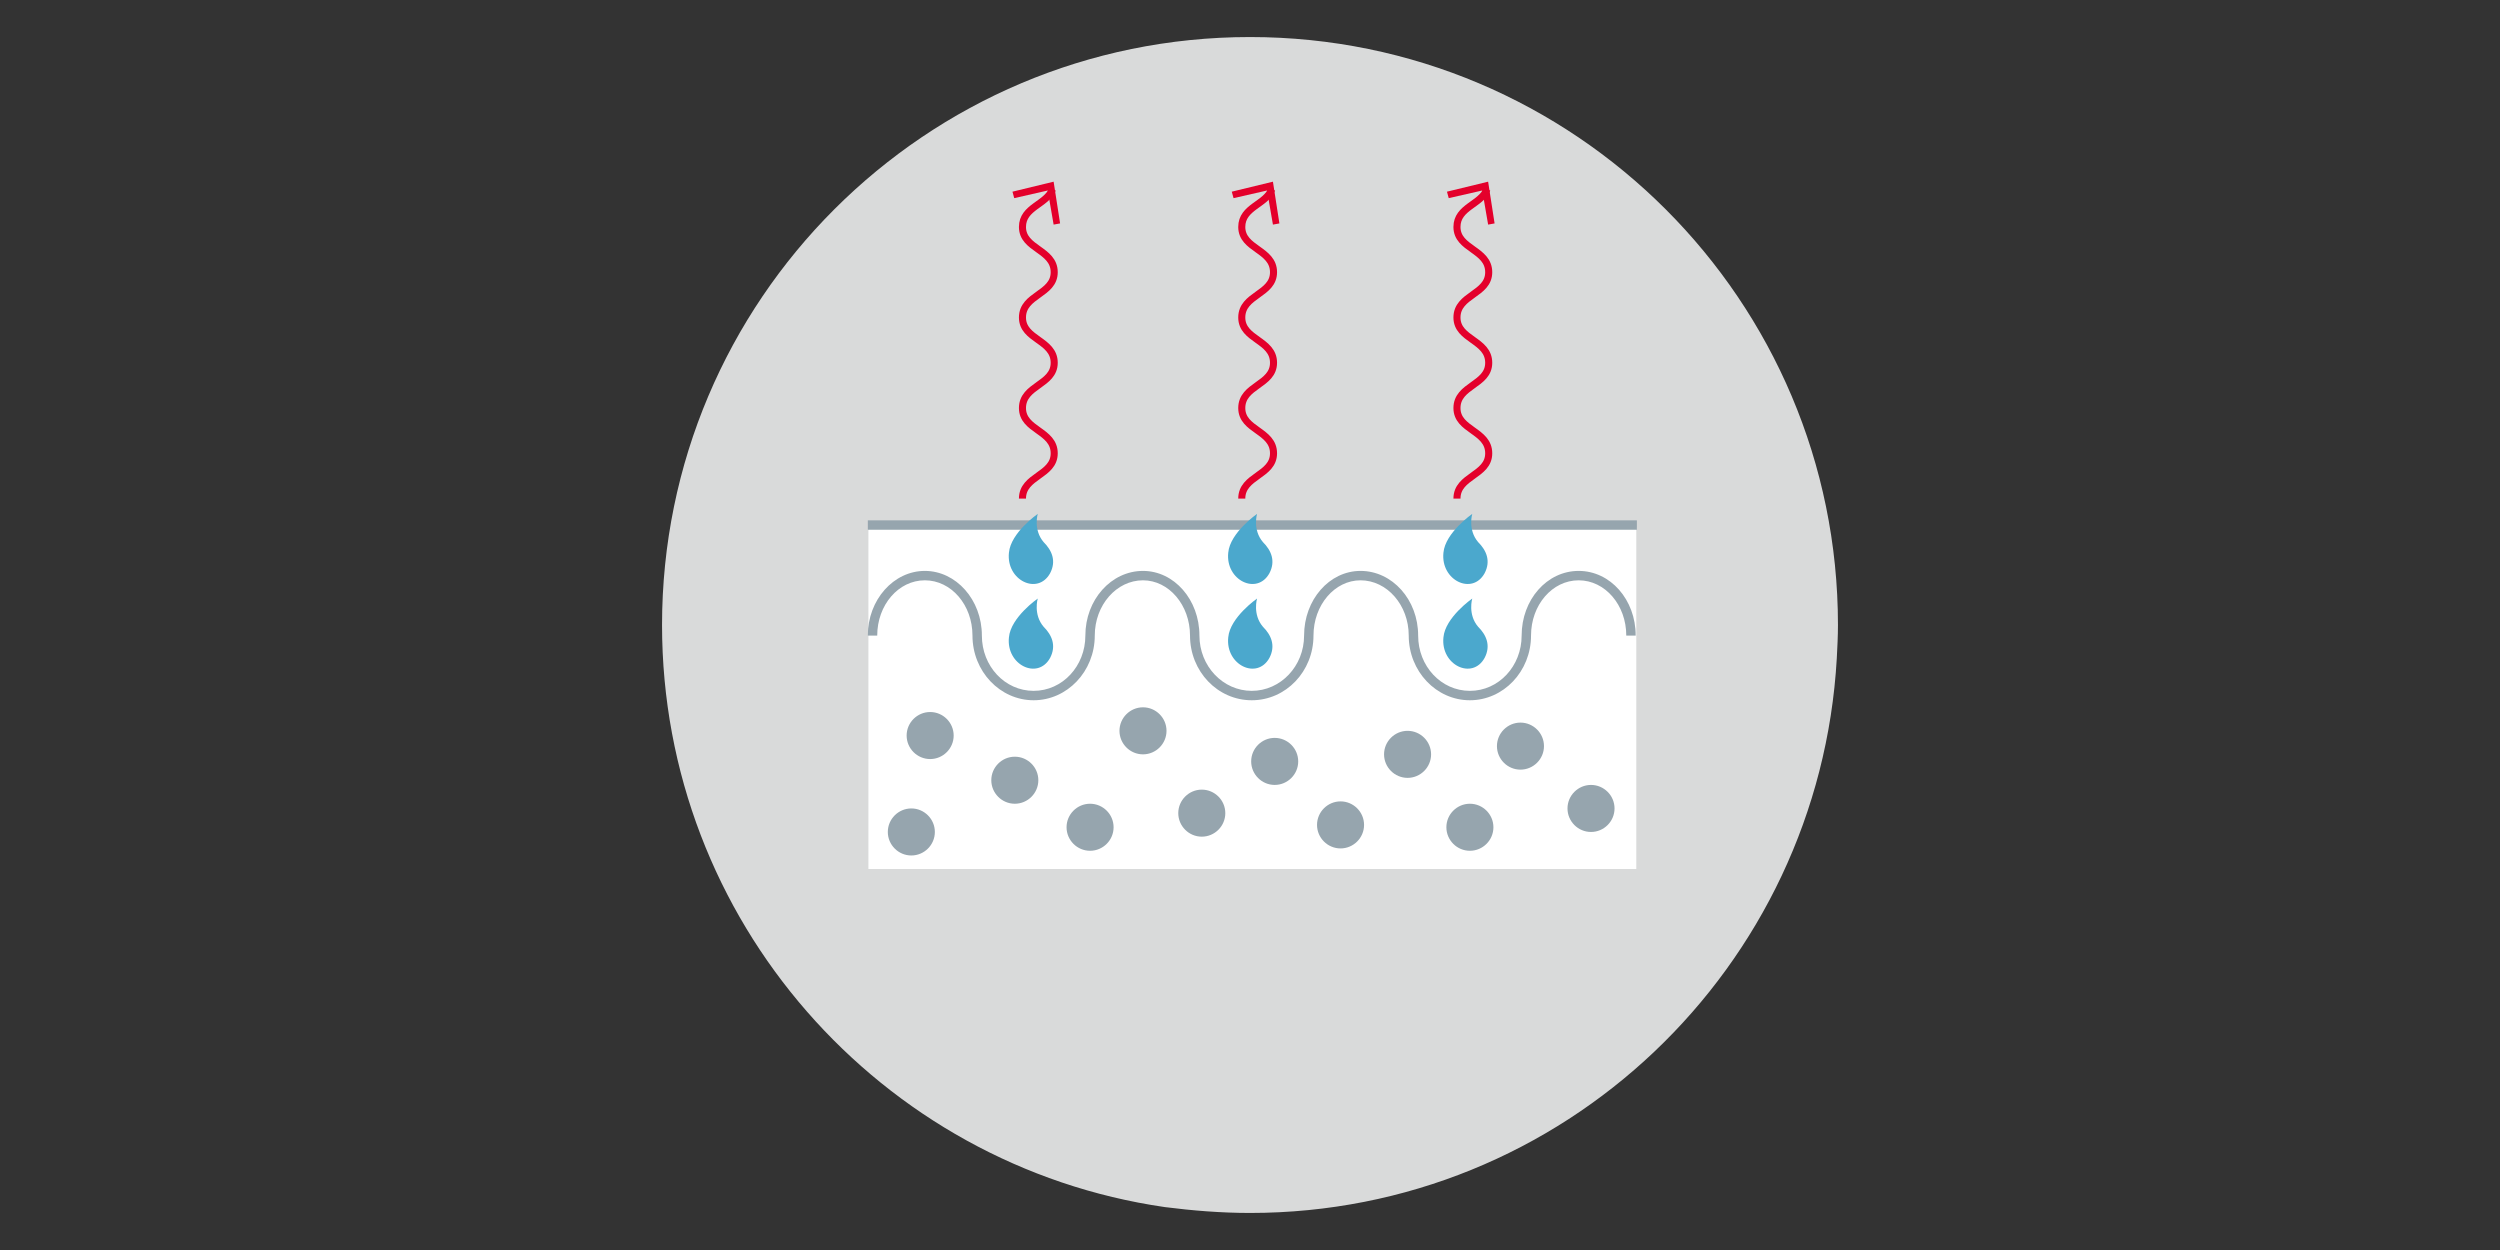 <?xml version="1.0" encoding="utf-8"?>
<!-- Generator: Adobe Illustrator 25.2.1, SVG Export Plug-In . SVG Version: 6.00 Build 0)  -->
<svg version="1.1" id="Layer_1" xmlns="http://www.w3.org/2000/svg" xmlns:xlink="http://www.w3.org/1999/xlink" x="0px" y="0px"
	 viewBox="0 0 425.2 212.6" style="enable-background:new 0 0 425.2 212.6;" xml:space="preserve">
<rect x="0" y="0" width="425.2" height="212.6" fill="#333333" stroke="none"/>
<style type="text/css">
	.st0{fill:#D9DADA;}
	.st1{fill:#FFFFFF;}
	.st2{fill:none;stroke:#96A5AE;stroke-width:1.599;stroke-miterlimit:10;}
	.st3{fill:#96A5AE;}
	.st4{fill:none;stroke:#E4002B;stroke-width:1.201;stroke-miterlimit:10;}
	.st5{fill:#E4002B;}
	.st6{fill:#4BA8CD;}
</style>
<g>
	<g>
		<path class="st0" d="M312.6,106.3c0,1.9-0.1,3.8-0.2,5.7c-3,52.6-46.5,94.3-99.8,94.3c-4.9,0-9.8-0.4-14.5-1
			c-48.3-7-85.5-48.7-85.5-99c0-55.2,44.8-100,100-100C267.8,6.3,312.6,51.1,312.6,106.3"/>
		<rect x="147.7" y="89.7" class="st1" width="130.6" height="58.1"/>
		<line class="st2" x1="147.6" y1="89.3" x2="278.4" y2="89.3"/>
		<path class="st3" d="M268.5,97.1c-5.4,0-9.7,4.9-9.7,11c0,5.2-3.9,9.4-8.8,9.4c-4.9,0-8.8-4.2-8.8-9.4c0-6.1-4.4-11-9.8-11
			c-5.3,0-9.6,4.9-9.6,11c0,5.2-4,9.4-8.9,9.4c-4.9,0-8.9-4.2-8.9-9.4c0-6.1-4.3-11-9.6-11c-5.4,0-9.8,4.9-9.8,11
			c0,5.2-3.9,9.4-8.8,9.4s-8.8-4.2-8.8-9.4c0-6.1-4.4-11-9.7-11c-5.3,0-9.7,4.9-9.7,11h1.6c0-5.2,3.6-9.4,8.1-9.4
			c4.5,0,8.1,4.2,8.1,9.4c0,6.1,4.7,11,10.4,11c5.7,0,10.4-4.9,10.4-11c0-5.2,3.7-9.4,8.2-9.4c4.4,0,8,4.2,8,9.4
			c0,6.1,4.7,11,10.5,11s10.5-4.9,10.5-11c0-5.2,3.6-9.4,8-9.4c4.5,0,8.2,4.2,8.2,9.4c0,6.1,4.7,11,10.4,11c5.7,0,10.4-4.9,10.4-11
			c0-5.2,3.6-9.4,8.1-9.4c4.5,0,8.1,4.2,8.1,9.4h1.6C278.2,102,273.9,97.1,268.5,97.1"/>
		<path class="st3" d="M172.6,128.7c-2.2,0-4,1.8-4,4c0,2.2,1.8,4,4,4c2.2,0,4-1.8,4-4C176.6,130.5,174.8,128.7,172.6,128.7"/>
		<path class="st3" d="M194.4,120.3c-2.2,0-4,1.8-4,4c0,2.2,1.8,4,4,4c2.2,0,4-1.8,4-4C198.4,122.1,196.6,120.3,194.4,120.3"/>
		<path class="st3" d="M185.4,136.7c-2.2,0-4,1.8-4,4c0,2.2,1.8,4,4,4c2.2,0,4-1.8,4-4C189.4,138.5,187.6,136.7,185.4,136.7"/>
		<path class="st3" d="M204.4,134.3c-2.2,0-4,1.8-4,4c0,2.2,1.8,4,4,4c2.2,0,4-1.8,4-4C208.4,136.1,206.6,134.3,204.4,134.3"/>
		<path class="st3" d="M216.8,125.5c-2.2,0-4,1.8-4,4c0,2.2,1.8,4,4,4c2.2,0,4-1.8,4-4C220.8,127.3,219,125.5,216.8,125.5"/>
		<path class="st3" d="M228,136.3c-2.2,0-4,1.8-4,4c0,2.2,1.8,4,4,4c2.2,0,4-1.8,4-4C232,138.1,230.2,136.3,228,136.3"/>
		<path class="st3" d="M250,136.7c-2.2,0-4,1.8-4,4c0,2.2,1.8,4,4,4c2.2,0,4-1.8,4-4C254,138.5,252.2,136.7,250,136.7"/>
		<path class="st3" d="M239.4,124.3c-2.2,0-4,1.8-4,4c0,2.2,1.8,4,4,4c2.2,0,4-1.8,4-4C243.4,126.1,241.6,124.3,239.4,124.3"/>
		<path class="st3" d="M258.6,122.9c-2.2,0-4,1.8-4,4c0,2.2,1.8,4,4,4c2.2,0,4-1.8,4-4C262.6,124.7,260.8,122.9,258.6,122.9"/>
		<path class="st3" d="M270.6,133.5c-2.2,0-4,1.8-4,4c0,2.2,1.8,4,4,4c2.2,0,4-1.8,4-4C274.6,135.3,272.8,133.5,270.6,133.5"/>
		<path class="st3" d="M158.2,121.1c-2.2,0-4,1.8-4,4c0,2.2,1.8,4,4,4c2.2,0,4-1.8,4-4C162.2,122.9,160.4,121.1,158.2,121.1"/>
		<path class="st3" d="M155,137.5c-2.2,0-4,1.8-4,4c0,2.2,1.8,4,4,4c2.2,0,4-1.8,4-4C159,139.3,157.2,137.5,155,137.5"/>
		<path class="st4" d="M179,32.2c-1,2.6-5.1,3-5.1,6.4c0,3.8,5.4,3.8,5.4,7.7c0,3.8-5.4,3.8-5.4,7.7c0,3.8,5.4,3.8,5.4,7.7
			c0,3.8-5.4,3.8-5.4,7.7c0,3.8,5.4,3.8,5.4,7.7c0,3.8-5.4,3.8-5.4,7.7"/>
		<polygon class="st5" points="172.2,32.6 172.5,33.7 178.2,32.4 179.2,38.2 180.3,38 179.2,30.9 		"/>
		<path class="st6" d="M176.5,101.8c0,0-0.8,2.7,1,4.8c1.4,1.4,2.2,3.2,1.1,5.3c-2.1,3.8-7.5,1.2-7-3.5
			C171.9,105,176.5,101.8,176.5,101.8"/>
		<path class="st6" d="M176.5,87.4c0,0-0.8,2.7,1,4.8c1.4,1.4,2.2,3.2,1.1,5.3c-2.1,3.8-7.5,1.2-7-3.5
			C171.9,90.6,176.5,87.4,176.5,87.4"/>
		<path class="st4" d="M216.3,32.2c-1,2.6-5.1,3-5.1,6.4c0,3.8,5.4,3.8,5.4,7.7c0,3.8-5.4,3.8-5.4,7.7c0,3.8,5.4,3.8,5.4,7.7
			c0,3.8-5.4,3.8-5.4,7.7c0,3.8,5.4,3.8,5.4,7.7c0,3.8-5.4,3.8-5.4,7.7"/>
		<polygon class="st5" points="209.5,32.6 209.8,33.7 215.5,32.4 216.5,38.2 217.6,38 216.5,30.9 		"/>
		<path class="st6" d="M213.8,101.8c0,0-0.8,2.7,1,4.8c1.4,1.4,2.2,3.2,1.1,5.3c-2.1,3.8-7.5,1.2-7-3.5
			C209.2,105,213.8,101.8,213.8,101.8"/>
		<path class="st6" d="M213.8,87.4c0,0-0.8,2.7,1,4.8c1.4,1.4,2.2,3.2,1.1,5.3c-2.1,3.8-7.5,1.2-7-3.5
			C209.2,90.6,213.8,87.4,213.8,87.4"/>
		<path class="st4" d="M252.9,32.2c-1,2.6-5.1,3-5.1,6.4c0,3.8,5.4,3.8,5.4,7.7c0,3.8-5.4,3.8-5.4,7.7c0,3.8,5.4,3.8,5.4,7.7
			c0,3.8-5.4,3.8-5.4,7.7c0,3.8,5.4,3.8,5.4,7.7c0,3.8-5.4,3.8-5.4,7.7"/>
		<polygon class="st5" points="246.1,32.6 246.4,33.7 252.1,32.4 253.1,38.2 254.2,38 253.1,30.9 		"/>
		<path class="st6" d="M250.4,101.8c0,0-0.8,2.7,1,4.8c1.4,1.4,2.2,3.2,1.1,5.3c-2.1,3.8-7.5,1.2-7-3.5
			C245.8,105,250.4,101.8,250.4,101.8"/>
		<path class="st6" d="M250.4,87.4c0,0-0.8,2.7,1,4.8c1.4,1.4,2.2,3.2,1.1,5.3c-2.1,3.8-7.5,1.2-7-3.5
			C245.8,90.6,250.4,87.4,250.4,87.4"/>
	</g>
</g>
</svg>
